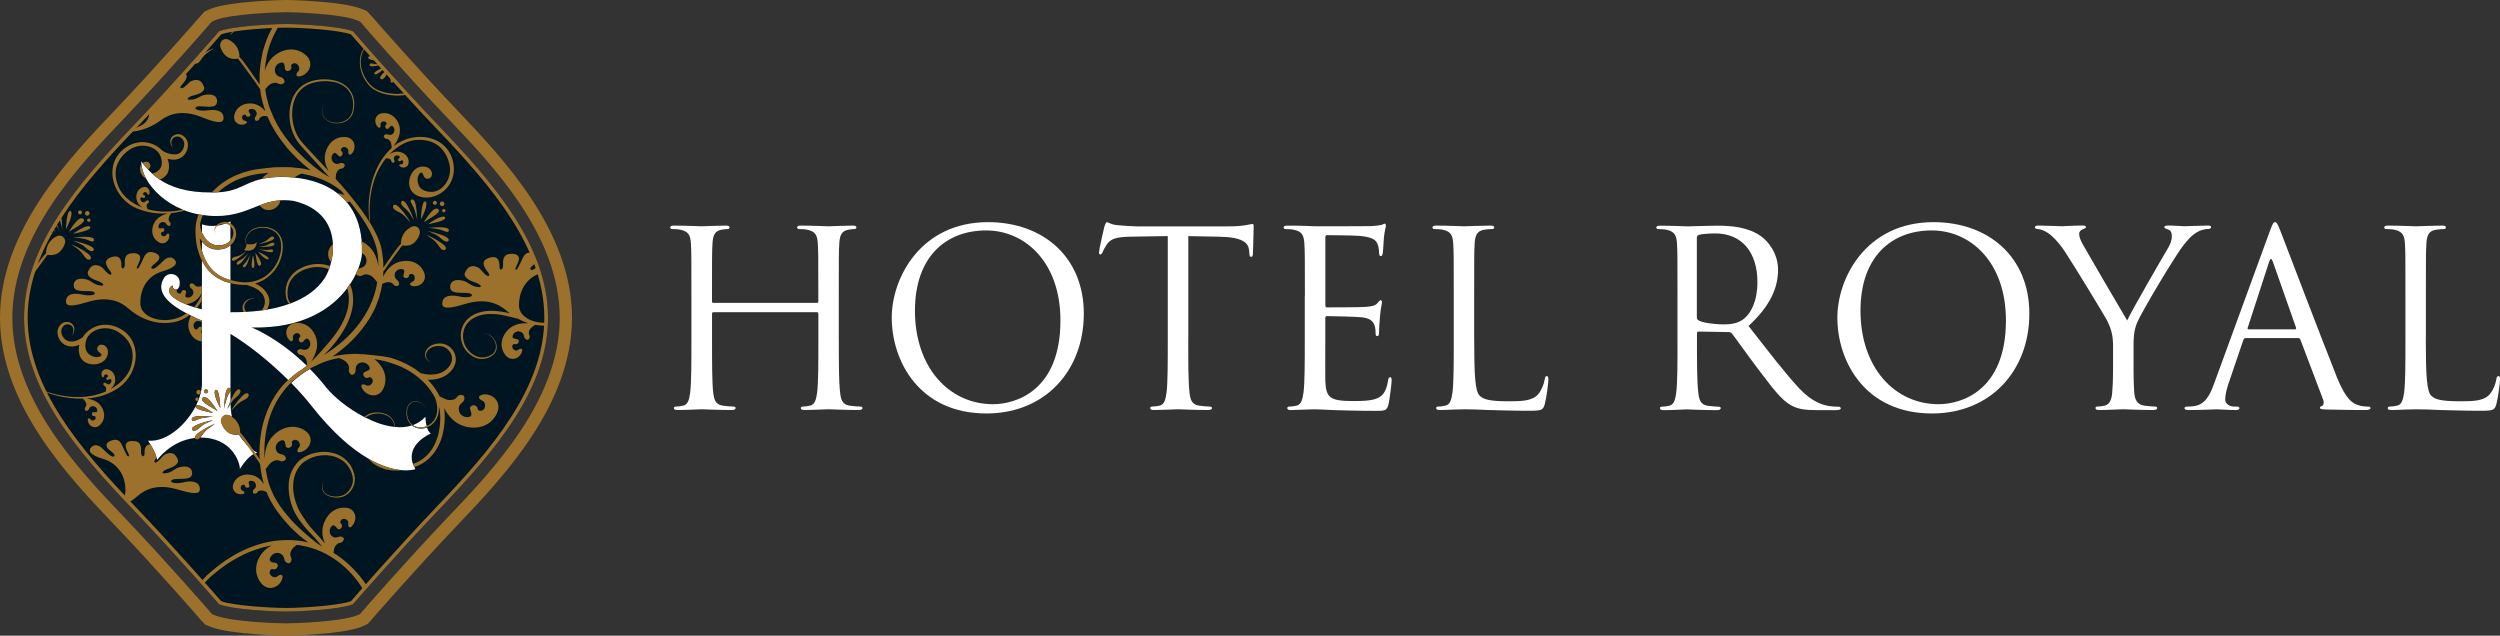<svg xmlns="http://www.w3.org/2000/svg" id="Layer_2" data-name="Layer 2" viewBox="0 0 609.84 155.06"><rect x="0" y="0" width="609.84" height="155.06" fill="#333333" stroke="none"/><g id="Layer_1-2" data-name="Layer 1"><g><g><path d="M204.62,82.78c0,5.7,0,10.4.31,12.91.16,1.72.53,3.02,2.31,3.26.84.13,2.14.23,2.68.23.35,0,.47.18.47.36,0,.29-.3.48-.94.48-3.27,0-7.02-.19-7.32-.19s-4.06.19-5.82.19c-.66,0-.97-.13-.97-.48,0-.18.13-.36.49-.36.52,0,1.25-.11,1.77-.23,1.2-.24,1.49-1.55,1.74-3.26.29-2.51.29-7.22.29-12.91v-6.26c0-.24-.17-.36-.35-.36h-25.24c-.18,0-.35.06-.35.36v6.26c0,5.7,0,10.4.28,12.91.2,1.72.53,3.02,2.33,3.26.82.13,2.14.23,2.69.23.34,0,.45.18.45.36,0,.29-.3.48-.93.48-3.3,0-7.03-.19-7.34-.19s-4.05.19-5.83.19c-.66,0-.95-.13-.95-.48,0-.18.12-.36.48-.36.52,0,1.25-.11,1.78-.23,1.18-.24,1.49-1.55,1.72-3.26.29-2.51.29-7.22.29-12.91v-10.5c0-9.27,0-10.94-.12-12.86-.11-2.01-.58-2.97-2.56-3.38-.47-.12-1.48-.17-2.01-.17-.24,0-.48-.14-.48-.37,0-.35.3-.47.95-.47,2.68,0,6.43.17,6.73.17s4.04-.17,5.84-.17c.65,0,.95.12.95.47,0,.23-.24.37-.48.37-.43,0-.77.06-1.5.17-1.6.3-2.07,1.31-2.18,3.38-.12,1.92-.12,3.59-.12,12.86v1.25c0,.3.17.35.35.35h25.24c.18,0,.35-.05.35-.35v-1.25c0-9.27,0-10.94-.13-12.86-.1-2.01-.57-2.97-2.56-3.38-.47-.12-1.47-.17-2.02-.17-.23,0-.46-.14-.46-.37,0-.35.29-.47.95-.47,2.66,0,6.42.17,6.72.17s4.06-.17,5.84-.17c.66,0,.95.12.95.47,0,.23-.26.37-.48.37-.42,0-.78.06-1.5.17-1.62.3-2.08,1.31-2.2,3.38-.12,1.92-.12,3.59-.12,12.86v10.5Z" style="fill: #fff; stroke-width: 0px;"></path><path d="M241,54.19c13.39,0,23.38,8.45,23.38,22.32s-9.4,24.35-23.75,24.35c-16.3,0-23.1-12.68-23.1-23.39,0-9.64,7.04-23.28,23.47-23.28M242.24,98.6c5.35,0,16.44-3.11,16.44-20.43,0-14.29-8.71-21.96-18.11-21.96-9.93,0-17.38,6.54-17.38,19.58,0,13.88,8.34,22.81,19.05,22.81" style="fill: #fff; stroke-width: 0px;"></path><path d="M289.86,82.78c0,5.7,0,10.4.3,12.91.18,1.72.53,3.02,2.32,3.26.84.13,2.14.23,2.68.23.37,0,.48.18.48.36,0,.29-.3.48-.96.48-3.26,0-7.02-.19-7.31-.19s-4.06.19-5.83.19c-.66,0-.96-.13-.96-.48,0-.18.12-.36.49-.36.51,0,1.24-.11,1.79-.23,1.18-.24,1.48-1.55,1.71-3.26.29-2.51.29-7.22.29-12.91v-25.19l-8.81.14c-3.67.05-5.11.48-6.06,1.9-.65,1.01-.84,1.42-1.01,1.85-.19.47-.37.59-.61.59-.17,0-.29-.18-.29-.53,0-.6,1.19-5.72,1.3-6.2.13-.35.35-1.13.61-1.13.42,0,.99.59,2.62.72,1.71.18,3.98.29,4.7.29h22.31c1.91,0,3.27-.11,4.24-.29.88-.13,1.43-.3,1.65-.3.3,0,.3.36.3.71,0,1.79-.18,5.9-.18,6.55,0,.53-.2.77-.41.77-.3,0-.43-.17-.48-1.01l-.05-.66c-.19-1.78-1.62-3.16-7.33-3.25l-7.49-.14v25.19Z" style="fill: #fff; stroke-width: 0px;"></path><path d="M318.31,72.28c0-9.27,0-10.94-.13-12.85-.1-2.01-.59-2.98-2.55-3.38-.48-.12-1.48-.17-2.03-.17-.26,0-.48-.14-.48-.37,0-.35.3-.47.97-.47,1.35,0,2.95,0,4.28.06l2.43.1c.43,0,12.27,0,13.63-.04,1.13-.06,2.08-.18,2.56-.3.29-.06.53-.3.83-.3.2,0,.24.24.24.54,0,.41-.3,1.12-.47,2.79-.06.58-.18,3.23-.29,3.93-.07.3-.18.66-.42.66-.35,0-.47-.3-.47-.77,0-.42-.07-1.43-.36-2.14-.4-.96-1.01-1.67-4.23-2.02-1-.12-7.49-.19-8.15-.19-.24,0-.37.19-.37.6v16.43c0,.41.07.59.37.59.77,0,8.09,0,9.45-.12,1.43-.12,2.26-.25,2.8-.83.42-.49.65-.79.89-.79.19,0,.3.13.3.48s-.3,1.38-.47,3.33c-.12,1.19-.24,3.39-.24,3.81,0,.47,0,1.13-.43,1.13-.29,0-.41-.24-.41-.54,0-.59,0-1.18-.23-1.96-.25-.83-.8-1.84-3.11-2.09-1.61-.17-7.5-.29-8.51-.29-.3,0-.42.18-.42.43v5.24c0,2.02-.05,8.91,0,10.17.19,4.1,1.09,4.88,6.9,4.88,1.55,0,4.17,0,5.71-.65,1.56-.66,2.27-1.85,2.68-4.29.13-.66.25-.88.54-.88.35,0,.35.47.35.88,0,.47-.47,4.53-.77,5.77-.41,1.56-.9,1.56-3.22,1.56-4.48,0-7.73-.13-10.06-.18-2.32-.12-3.76-.19-4.64-.19-.12,0-1.14,0-2.38.06-1.19,0-2.57.12-3.45.12-.65,0-.94-.12-.94-.48,0-.18.12-.36.46-.36.53,0,1.25-.11,1.78-.23,1.18-.25,1.48-1.55,1.73-3.27.3-2.51.3-7.21.3-12.91v-10.5Z" style="fill: #fff; stroke-width: 0px;"></path><path d="M359.61,82.88c0,8.75.24,12.57,1.32,13.63.95.95,2.48,1.38,7.14,1.38,3.16,0,5.77-.07,7.2-1.79.77-.95,1.38-2.45,1.55-3.58.05-.48.17-.78.52-.78.3,0,.36.25.36.9s-.41,4.22-.88,5.96c-.42,1.36-.61,1.6-3.75,1.6-4.28,0-7.39-.13-9.89-.18-2.5-.12-4.35-.18-6.08-.18-.24,0-1.24.06-2.43.06-1.2.06-2.51.12-3.4.12-.64,0-.94-.12-.94-.47,0-.19.11-.37.47-.37.54,0,1.26-.1,1.79-.23,1.18-.25,1.49-1.55,1.73-3.27.3-2.51.3-7.21.3-12.91v-10.5c0-9.27,0-10.94-.13-12.85-.12-2.01-.59-2.97-2.57-3.38-.46-.12-1.47-.17-2.01-.17-.25,0-.48-.14-.48-.37,0-.35.3-.47.94-.47,2.68,0,6.45.17,6.73.17.3,0,4.65-.17,6.44-.17.66,0,.95.12.95.47,0,.23-.24.37-.48.37-.42,0-1.25.05-1.97.17-1.72.3-2.2,1.3-2.32,3.38-.12,1.91-.12,3.59-.12,12.85v10.6Z" style="fill: #fff; stroke-width: 0px;"></path><path d="M409.2,72.28c0-9.27,0-10.94-.12-12.85-.11-2.01-.59-2.97-2.55-3.38-.47-.12-1.5-.17-2.03-.17-.23,0-.47-.14-.47-.36,0-.35.31-.47.95-.47,2.68,0,6.43.17,6.74.17.64,0,5.18-.17,7.03-.17,3.73,0,7.72.35,10.87,2.61,1.5,1.07,4.11,3.99,4.11,8.1,0,4.4-1.84,8.8-7.2,13.75,4.88,6.25,8.93,11.55,12.37,15.24,3.21,3.38,5.77,4.04,7.26,4.29,1.14.17,1.95.17,2.33.17.29,0,.54.18.54.36,0,.35-.38.48-1.43.48h-4.23c-3.33,0-4.83-.31-6.37-1.13-2.55-1.38-4.62-4.3-8.03-8.76-2.5-3.27-5.29-7.26-6.5-8.81-.21-.24-.41-.34-.76-.34l-7.32-.13c-.3,0-.44.18-.44.47v1.45c0,5.7,0,10.4.32,12.91.18,1.72.53,3.02,2.3,3.27.86.12,2.17.23,2.69.23.35,0,.49.18.49.36,0,.29-.32.48-.96.48-3.28,0-7.03-.19-7.33-.19-.05,0-3.8.19-5.59.19-.65,0-.95-.13-.95-.48,0-.18.12-.36.49-.36.51,0,1.23-.11,1.76-.23,1.21-.25,1.5-1.55,1.73-3.27.3-2.51.3-7.22.3-12.91v-10.5ZM413.93,77.47c0,.29.14.53.44.7.88.54,3.64.96,6.23.96,1.44,0,3.11-.18,4.49-1.13,2.06-1.43,3.61-4.64,3.61-9.16,0-7.44-3.91-11.9-10.3-11.9-1.77,0-3.37.17-3.97.35-.31.12-.51.35-.51.7v19.48Z" style="fill: #fff; stroke-width: 0px;"></path><path d="M471.64,54.19c13.39,0,23.39,8.45,23.39,22.32s-9.4,24.35-23.75,24.35c-16.32,0-23.08-12.68-23.08-23.39,0-9.64,7.01-23.28,23.45-23.28M472.88,98.6c5.36,0,16.44-3.11,16.44-20.43,0-14.29-8.69-21.96-18.1-21.96-9.94,0-17.38,6.54-17.38,19.58,0,13.88,8.34,22.81,19.05,22.81" style="fill: #fff; stroke-width: 0px;"></path><path d="M515.46,84.61c0-3.22-.6-4.52-1.38-6.25-.43-.96-8.41-14.04-10.48-17.14-1.48-2.21-2.97-3.69-4.06-4.41-.88-.6-2.02-.95-2.55-.95-.31,0-.59-.14-.59-.42,0-.25.25-.42.76-.42,1.14,0,5.61.17,5.91.17.43,0,2.67-.17,4.98-.17.67,0,.78.17.78.42,0,.24-.35.28-.89.53-.47.24-.76.6-.76,1.08,0,.71.29,1.41.76,2.32.95,1.74,9.9,17.08,10.95,18.8,1.15-2.49,8.7-15.53,9.87-17.49.79-1.26,1.03-2.26,1.03-3.04,0-.83-.24-1.48-.95-1.67-.53-.18-.89-.29-.89-.6,0-.23.35-.35.95-.35,1.54,0,3.45.17,3.91.17.37,0,4.64-.17,5.78-.17.42,0,.78.12.78.35,0,.31-.29.49-.78.49-.66,0-1.79.23-2.73.82-1.19.73-1.85,1.43-3.14,3.03-1.98,2.39-10.31,16.38-11.38,18.94-.89,2.14-.89,3.99-.89,5.95v5.12c0,.95,0,3.45.16,5.96.13,1.72.66,3.02,2.45,3.27.83.12,2.14.23,2.67.23.35,0,.48.18.48.36,0,.29-.3.48-.95.48-3.29,0-7.03-.19-7.33-.19s-4.03.19-5.82.19c-.66,0-.95-.13-.95-.48,0-.18.11-.36.47-.36.53,0,1.25-.11,1.78-.23,1.2-.25,1.73-1.55,1.84-3.27.2-2.51.2-5.01.2-5.96v-5.12Z" style="fill: #fff; stroke-width: 0px;"></path><path d="M553.65,56.51c.72-1.96.94-2.32,1.31-2.32s.59.31,1.32,2.15c.88,2.26,10.24,26.84,13.85,35.88,2.16,5.3,3.87,6.25,5.14,6.61.89.31,1.77.35,2.36.35.35,0,.62.06.62.37,0,.35-.55.47-1.21.47-.88,0-5.23,0-9.34-.12-1.14-.06-1.79-.06-1.79-.41,0-.24.18-.35.41-.41.37-.12.72-.65.37-1.61l-5.55-14.64c-.11-.23-.24-.36-.52-.36h-12.81c-.29,0-.48.19-.58.48l-3.58,10.52c-.52,1.49-.84,2.94-.84,4,0,1.18,1.27,1.72,2.26,1.72h.6c.41,0,.61.13.61.37,0,.35-.39.47-.91.47-1.43,0-4-.18-4.65-.18s-3.92.18-6.73.18c-.76,0-1.11-.12-1.11-.47,0-.24.23-.37.54-.37.41,0,1.25-.04,1.73-.11,2.73-.36,3.93-2.63,4.99-5.61l13.51-36.96ZM559.83,80.34c.3,0,.3-.19.25-.43l-5.65-16.07c-.31-.89-.6-.89-.9,0l-5.22,16.07c-.13.3,0,.43.18.43h11.35Z" style="fill: #fff; stroke-width: 0px;"></path><path d="M591.74,82.88c0,8.75.25,12.57,1.31,13.63.95.95,2.51,1.38,7.15,1.38,3.16,0,5.78-.07,7.2-1.79.78-.95,1.37-2.45,1.55-3.58.05-.48.18-.78.54-.78.29,0,.35.25.35.9s-.43,4.22-.89,5.96c-.42,1.36-.61,1.6-3.75,1.6-4.28,0-7.38-.13-9.87-.18-2.52-.12-4.35-.18-6.06-.18-.27,0-1.27.06-2.44.06-1.21.06-2.5.12-3.4.12-.67,0-.98-.12-.98-.47,0-.19.14-.37.49-.37.55,0,1.26-.1,1.79-.23,1.19-.25,1.48-1.55,1.73-3.27.31-2.51.31-7.21.31-12.91v-10.5c0-9.27,0-10.94-.12-12.85-.12-2.01-.61-2.97-2.56-3.38-.49-.12-1.49-.17-2.02-.17-.24,0-.47-.14-.47-.37,0-.35.29-.47.94-.47,2.68,0,6.44.17,6.74.17s4.63-.17,6.42-.17c.65,0,.94.12.94.47,0,.23-.24.37-.46.37-.43,0-1.26.05-1.96.17-1.74.3-2.21,1.3-2.34,3.38-.12,1.91-.12,3.59-.12,12.85v10.6Z" style="fill: #fff; stroke-width: 0px;"></path></g><g><path d="M107.31,30.99c-10.5-11.03-21.02-23.12-21.13-23.25l-.05-.08-.1-.05c-3.08-1.24-12.89-1.74-16.24-1.74s-13.19.51-16.26,1.74l-.09.05-.08.08c-.08.13-10.61,12.22-21.13,23.25-13.33,13.99-26.34,29.09-26.34,46.54s13.02,32.57,26.34,46.55c10.52,11.01,21.05,23.12,21.13,23.24l.08.08.09.04c3.07,1.24,12.87,1.76,16.26,1.76s13.16-.52,16.24-1.76l.1-.04.05-.08c.11-.12,10.63-12.24,21.13-23.24,13.34-13.98,26.37-29.09,26.37-46.55s-13.03-32.55-26.37-46.54" style="fill: #001522; stroke-width: 0px;"></path><path d="M104.08,104.01c-.3-1.14-.3-2.35-.3-2.35-.89.97-1.94,1.64-3.07,2.04.54.4,1.24.6,1.96.58.47,0,.94-.11,1.41-.28" style="fill: #fff; stroke-width: 0px;"></path><path d="M52.6,59.79c.53.09,1.15.07,1.7-.03.54-.12,1.05-.35,1.46-.67.19-.14.32-.3.45-.47v-4.61s-.21.11-.6.29c-.2.1-.46.2-.78.3-.46.17-1.03.3-1.65.42-.16.02-.3.03-.44.04-1.05.11-2.25.09-3.46-.33v2.02c.2.42.43.78.63,1.13.62.98,1.6,1.73,2.7,1.92" style="fill: #fff; stroke-width: 0px;"></path><path d="M49.27,61.22c.6,2.08,1.68,4.01,3.3,5.33,1.09.86,2.35,1.42,3.64,1.79v-8.51c-.49.42-1.06.71-1.66.87-.62.15-1.23.23-1.88.17-1.25-.08-2.36-.76-3.08-1.52-.13-.14-.24-.29-.33-.42" style="fill: #fff; stroke-width: 0px;"></path><path d="M105.11,105.75c-.46-.27-.74-.84-.95-1.46-1.29.49-2.74.27-3.7-.51-1.3.43-2.7.53-4.2.35h-.1c-2.3-.25-4.71-1.09-7.01-2.26-.13-.06-.23-.12-.32-.16-3.87-2-7.33-4.84-9.19-7.11-1.33-1.71-2.69-3.21-4.03-4.59-1.7.95-3.22,2.1-4.56,3.42,1.82,1.86,3.52,3.76,4.92,5.56,5.25,6.65,9.92,10.57,13.75,12.8,3.42,2,6.18,2.71,8.16,2.89,2.23.22,3.44-.24,3.44-.24-.08-.16-.16-.3-.22-.45-.13-.25-.25-.51-.35-.76-1.79-4.94,4.35-7.49,4.35-7.49" style="fill: #fff; stroke-width: 0px;"></path><path d="M55.95,94.6c.14.04.22.08.27.18v-13.33c4.35,2.6,9.65,6.84,14.15,11.31,1.06-1.02,2.21-1.92,3.43-2.69.07-.04.11-.08.17-.12.3-.23.61-.46.9-.7-7.04-6.9-13.49-9.37-13.49-9.37,12.46.3,19.6-4.59,23.36-9.64.26-.32.45-.61.66-.93.59-.89,1.09-1.78,1.49-2.64.15-.3.27-.6.41-.87.62-1.59.95-3,1.01-4.06.02-.13.02-.24.02-.38.02-.87-.02-1.7-.1-2.51-.33-4-1.64-7.08-3.54-9.41-.7-.86-1.51-1.62-2.36-2.28-2.95-2.3-6.67-3.43-10.45-3.83-.98-.1-1.97-.16-2.97-.16-2.12,0-3.72.19-5.04.49-4.28.93-5.47,2.96-10.55,3.25-.32.01-.64.04-1,.04-.17.02-.36,0-.56,0-6.21.08-10.16-1.35-12.83-3.16-.68-.47-1.29-.97-1.83-1.47-.35-.31-.67-.62-.96-.94-.52-.54-.95-1.09-1.38-1.6-.11-.12-.22-.26-.32-.4,0,.22.03.46.06.72.1,1.08.49,2.27,1.14,3.48,1.59,2.89,4.68,5.8,8.91,7.55.19.08.37.14.56.23,1.07.4,2.18.72,3.38.94.32.07.68.11,1.02.15.98.14,1.99.25,3.08.25,4.83.03,7.74-1.49,10.75-2.62,1.52-.61,3.09-1.08,4.94-1.21.98-.06,2.03-.04,3.19.11,7.11,1.6,9.52,6.14,9.75,10.56.1,1.54-.09,3.04-.45,4.42-.08.33-.15.62-.25.93-.08.27-.16.53-.26.78-.29.76-.6,1.44-.95,2.03-1.94,3.06-5.01,5.03-8.4,6.31-.13.05-.25.1-.38.13-1.75.64-3.6,1.09-5.43,1.4-.44.07-.84.13-1.27.2-1.31.17-2.57.27-3.77.35-.22,0-.42.02-.63.02-1.12.06-2.22.07-3.22.06v-7.09c-.07-.02-.16-.02-.25-.06-.65-.2-1.32-.35-1.92-.7-.28-.16-.61-.28-.91-.46l-.84-.57c-1.33-.97-2.31-2.27-3.03-3.72v6.19c0,.57,0,1.15-.03,1.74v3.94c-.43-.08-.83-.19-1.21-.31-.24-.06-.49-.14-.71-.2-.72-.22-1.39-.46-2.01-.72-2.44-1-4.05-2.22-4.03-3.24.04-1.35.95-1.28.95-1.28-.32.43.32,1.09.89.92.22-.06.42-.27.58-.66.03-.11.08-.2.11-.35.03-.11.03-.22.03-.33.25-2.53-2.74-3.11-3.76-1.55-2.3,3.52,1.1,6.43,5.46,8.73.25.13.5.26.75.38.1.05.23.11.32.16.87.43,1.76.85,2.64,1.22v5.08c0,4.85.03,8.69.03,9.89.02.78-.06,1.61-.25,2.43,0,.03.02.05.02.07,0,.14-.05.25-.13.35-.11.46-.24.9-.41,1.36,0,.08-.05.16-.09.21-2.1,5.35-7.52,10.37-12.31,9.9,0,0,.27.35.6.92.51.82,1.21,2.08,1.51,3.25.05.2.09.35.12.53,0,0,3.35-4.7,9.22-5.36-.03-.18.03-.38.19-.61.65-.81,2.88-2.08,4.68-2.86-1.2,1.01-2.02,1.12-3.3,3.05-.08.14-.16.24-.25.33.35,0,.74,0,1.15.03,7.35.62,8.67,7.06,8.47,7.68,0,0,1.6-2.76,3.34-3.68.17-.1.36-.19.55-.23.12-.04.27-.06.39-.08,0,0-.32-.17-.81-.5-.49-.36-1.16-.86-1.85-1.58-.59-.64-1.27-1.43-1.85-2.4-2.93.51-4-2.03-4.27-2.97-.25-.94.74-2.49,2.41-1.45.07.05.11.09.18.13-.1-.46-.18-.92-.23-1.43-.03.03-.04.04-.05.06,0-.02.02-.06.04-.08-.06-.55-.09-1.11-.1-1.71-.29.46-.57.93-.82,1.26.25-.63.54-1.3.8-1.95v-2.58c-.16.49-.62,1.11-.8,1.62-.16.47-.69,2.08-.79,2.87.16-1.81.24-5.34,1.32-5.14M50.26,94.96c.27,0,.49.23.49.49,0,.28-.22.5-.49.5s-.49-.22-.49-.5c0-.26.22-.49.49-.49M51.98,100.75c-.5-.12-4.34-.78-4.28-1.57.05-.81,2.08-.09,4.28,1.57M49.55,103.61c-.47.31-1.99,2.12-2.68,1.23-.41-.96,2.6-1.78,5.14-2.41-.68.36-1.81.8-2.45,1.18M49.1,102.03c-.89.17-2.27,1.18-2.31.23-.07-1.1,3.46-.71,5.27-.61-.81-.01-2.47.28-2.96.38M49.38,97.07c1.05-1.08,3.13,2.37,3.69,3.25-.6-.58-4.56-2.35-3.69-3.25M52.75,95.1c.8.05.95,3.94,1,4.46-1.34-2.41-1.79-4.51-1-4.46" style="fill: #fff; stroke-width: 0px;"></path><path d="M69.76,149.19c-3.38,0-13.16-.52-16.24-1.76l-.1-.03-.06-.09c-.11-.12-10.61-12.24-21.13-23.25-13.35-13.97-26.36-29.09-26.36-46.54s13.01-32.55,26.36-46.54c10.52-11.01,21.02-23.12,21.13-23.25l.06-.08.1-.05c3.08-1.22,12.86-1.74,16.24-1.74s13.17.52,16.27,1.74l.1.05.05.08c.11.13,10.61,12.24,21.13,23.25,13.34,13.99,26.37,29.09,26.37,46.54s-13.03,32.57-26.37,46.54c-10.52,11.01-21.02,23.13-21.13,23.25l-.05.09-.1.03c-3.1,1.24-12.89,1.76-16.27,1.76M53.95,146.65c2.84,1.07,11.9,1.65,15.82,1.65s12.98-.58,15.85-1.65c.93-1.09,10.98-12.64,21.06-23.2,13.23-13.85,26.1-28.81,26.1-45.93s-12.87-32.08-26.1-45.94c-10.07-10.55-20.13-22.09-21.06-23.19-2.87-1.07-11.92-1.65-15.85-1.65s-12.98.58-15.82,1.65c-.95,1.09-11,12.64-21.07,23.19-13.22,13.86-26.13,28.83-26.13,45.94s12.91,32.08,26.13,45.93c10.07,10.55,20.12,22.11,21.07,23.2" style="fill: #9c712b; stroke-width: 0px;"></path><path d="M111.58,26.93c-9.23-9.65-18.3-19.98-20.85-22.91l-1.27-1.35-1.27-.51c-4.94-1.96-18.28-2.17-18.42-2.17-.12,0-13.47.21-18.41,2.17l-1.53.7-.92,1.05c-1.11,1.27-11.1,12.72-20.92,23.01C16.85,38.62,0,56.27,0,77.53s16.85,38.92,27.99,50.59c10.4,10.87,20.85,22.93,20.94,23.04l1.14,1.22,1.28.51c4.94,1.97,18.29,2.17,18.41,2.17.15,0,13.49-.2,18.42-2.17l1.54-.69.92-1.05c.08-.11,10.62-12.22,20.93-23.03,11.12-11.68,27.96-29.33,27.96-50.59s-16.84-38.92-27.96-50.59M87.08,150.11c-4,1.59-15.37,1.95-17.31,1.95s-13.31-.35-17.31-1.95l-.74-.31-.53-.61c-.08-.11-10.6-12.21-21.01-23.14-10.83-11.34-27.17-28.47-27.17-48.53S19.33,40.34,30.16,28.99c10.42-10.93,20.93-23.02,21.01-23.15l.53-.58.74-.32c4-1.6,15.4-1.96,17.31-1.96s13.31.36,17.31,1.96l.76.32.52.58c.08.13,10.58,12.22,21.02,23.15,10.82,11.34,27.18,28.47,27.18,48.53s-16.36,37.19-27.18,48.53c-10.44,10.95-20.94,23.03-21.02,23.14l-.52.61-.76.31Z" style="fill: #9c712b; stroke-width: 0px;"></path><path d="M56.21,94.78c-.05-.1-.13-.14-.27-.18-1.08-.19-1.16,3.34-1.32,5.15.1-.79.63-2.41.79-2.87.18-.51.64-1.13.8-1.61.09-.19.09-.37,0-.49" style="fill: #9c712b; stroke-width: 0px;"></path><path d="M91.33,113.24c.78.57,1.72.92,2.64,1.22.99.23,2,.37,3.02.31.28-.01.59-.05.89-.08-1.97-.17-4.73-.88-8.15-2.89.48.53,1,1.03,1.6,1.44" style="fill: #9c712b; stroke-width: 0px;"></path><path d="M62.1,72.78s-.19,0-.49,0c-.34.03-.81.1-1.35.39-.51.3-1.06.95-1.09,1.82-.02.38.09.78.27,1.13.21,0,.41-.02.62-.02-.42-.5-.61-1.21-.36-1.84.17-.47.52-.83.95-1.08.45-.25.95-.35,1.45-.4" style="fill: #9c712b; stroke-width: 0px;"></path><path d="M15.87,59.24c.24-.94-.75-2.45-2.38-1.42-2.51,1.52-2.22,3.94-2.22,3.94-.56.46-1.81,2.19-2.89,3.78-.19.6-.41,1.19-.58,1.8,1.57-2.2,3.77-5.2,3.77-5.2,2.95.59,4.05-1.96,4.3-2.9" style="fill: #9c712b; stroke-width: 0px;"></path><path d="M13.57,56.6c-.17-.33-.41-.66-.63-1.01-.04.08-.1.15-.13.21.22.25.45.53.76.8" style="fill: #9c712b; stroke-width: 0px;"></path><path d="M13.71,54.32c-.05.1-.14.21-.21.33.33.5.65,1.05.94,1.45-.22-.58-.48-1.19-.73-1.78" style="fill: #9c712b; stroke-width: 0px;"></path><path d="M15.21,56.03c-.08-.97-.13-2.45-.34-3.56-.15.23-.29.46-.43.7,0,.02,0,.03,0,.04.14.47.67,2.06.76,2.82" style="fill: #9c712b; stroke-width: 0px;"></path><path d="M17.06,51.49c-.8.05-.93,3.84-.99,4.37,1.34-2.35,1.78-4.44.99-4.37" style="fill: #9c712b; stroke-width: 0px;"></path><path d="M20.63,62.59c.92,1.39,2.03.62,1.36-.18-.64-.81-2.82-2.06-4.59-2.82,1.17,1,2,1.1,3.22,3" style="fill: #9c712b; stroke-width: 0px;"></path><path d="M22.85,61.05c.42-.95-2.58-1.75-5.06-2.38.66.36,1.78.78,2.41,1.16.47.28,1.95,2.08,2.64,1.22" style="fill: #9c712b; stroke-width: 0px;"></path><path d="M17.76,57.9c.76,0,2.43.29,2.87.38.89.19,2.24,1.16,2.3.24.05-1.09-3.4-.7-5.17-.62" style="fill: #9c712b; stroke-width: 0px;"></path><path d="M22.03,55.49c-.06-.8-2.04-.07-4.21,1.54.51-.12,4.27-.76,4.21-1.54" style="fill: #9c712b; stroke-width: 0px;"></path><path d="M20.38,53.43c-1.05-1.07-3.07,2.31-3.61,3.17.58-.57,4.47-2.3,3.61-3.17" style="fill: #9c712b; stroke-width: 0px;"></path><path d="M21.3,52.61c.31,0,.56-.25.56-.57s-.25-.56-.56-.56-.57.24-.57.56.25.57.57.57" style="fill: #9c712b; stroke-width: 0px;"></path><path d="M21.26,53.73c0,.22.19.4.41.4s.42-.17.42-.4c0-.24-.19-.43-.42-.43s-.41.18-.41.43" style="fill: #9c712b; stroke-width: 0px;"></path><path d="M19.52,52.31c.26,0,.47-.23.47-.5,0-.25-.21-.47-.47-.47s-.49.22-.49.47c0,.27.22.5.49.5" style="fill: #9c712b; stroke-width: 0px;"></path><path d="M22.19,102.38c-.38-.46-.81-.46-.77.13.1,1.37,1.57,2.3,2.84,1.27,1.48-1.25,1.41-3.15.49-4.56-.9-1.45-2.49-1.82-3.57-2.01,2.6-.19,5.33-.95,7.82-2.65,5.16-3.77,5.79-11.63.03-14.53-3.75-1.87-7.29-.27-8.9,2.29-.3.19-.68.45-1.19.66-.73.33-2.1.6-3.05-.19-.45-.4-.84-.99-.94-1.68-.1-.67.19-1.37.76-1.78.55-.39,1.44-.27,1.89.29.48.59.35,1.48,0,2.14,0,0,.1-.12.22-.31.1-.23.29-.57.32-1.04.04-.46-.14-1.12-.72-1.52-.53-.42-1.46-.53-2.21-.05-.7.45-1.23,1.36-1.19,2.33.05.96.49,1.89,1.28,2.57.75.68,1.95.92,2.89.72.41-.08.8-.2,1.15-.36-.18.91-.17,1.87.17,2.79,1.19,3.06,6.77,2.51,6.83-.97,0-2.04-2.4-2.43-2.62-.95-.11.58.29.76.88,1.28.6.51-.47.96-1.26.85-.43-.07-3.07-.49-2.41-3.76.53-2.71,4.45-4.31,7.62-2.52,3.14,1.8,4.65,4.79,3.34,8.81-.66,1.93-2.37,3.91-4.96,5.32.53-.47,1.07-1.13,1.16-2.03.13-1.22-.43-2.49-1.79-2.83-1.15-.29-1.82.81-1.46,1.72.18.41.45.29.54-.13.08-.43.86-.48.95-.02.09.46-.29.17-.38.6-.05.22.12.58.46.38.35-.18.58-.32.7,0,.21.44-.04.97-.49,1.08-.55.16-.68-.32-1.03-.34-.36,0-.45.2-.33.5.12.31.47.15.62.78.07.3-.04.62-.09.85-3.71,1.61-8.84,2.03-14.99-.16,0-.02-.03-.02-.06-.02.03.06.06.11.1.16,1.27.59,5.06,1.87,9.39,1.74.16.21.64.64.79,1.17.18.84-.34.87-.34,1.32.04.46.29.64.72.42.43-.24.28-.89,1.07-1.04.62-.12,1.23.37,1.25,1.03.03.45-.35.45-.87.41-.51-.02-.51.53-.35.74.36.47.67-.08.82.53.17.63-.81,1.03-1.16.57" style="fill: #9c712b; stroke-width: 0px;"></path><path d="M126.59,74.56c-.02-3,1.25-6.37,4.95-7.83-.15-.54-.32-1.09-.5-1.63-.58.48-1.13.85-1.45.72-.66-.3.24-.97,1.06-1.62.04-.03.04-.04.04-.04-.32-.84-.62-1.66-1-2.48-1.84-.38-2.16,1.37-2.78,2.56-.68,1.28-.74,1.67-1.12,1.51-.35-.16.5-1.17.78-2.35.23-1.19-.91-1.5-1.59-1.5-1.1.06-2.43-.02-2.27,2.88.04,1.14-.92,1.34-.87.27.02-1.07-.16-2.84-2.39-2.2-2.24.68-1.63,2.09-.31,3.71.59.94-.18.88-.68.47-.99-.85-1.19-1.57-2.2-1.94-1.97-.67-2.43.77-2.83,1.38-.36.6.12,1.63,2.11,2.29,1.97.65,2.11,1.34,1.28,1.29-2.1-.14-2.38-1.29-4.12-1.63-2.77-.54-3.1,1.19-2.8,2.07.46,1.53,4.16.56,5.01,1.22.86.66-.95,1.07-2.92.6-1.99-.44-4.13-.26-4.11,1.79,0,1.53,2.52.97,5.56.05,4.87-1.45,7.98-.26,10.22,1.72.23.19.44.37.7.57-.78-.2-1.61-.37-2.52-.49-1.65-.2-3.57-.24-5.48.46-.93.35-1.87.92-2.58,1.72-.72.81-1.19,1.88-1.35,2.98-.12,1.1.06,2.26.54,3.29.51,1.03,1.29,1.88,2.26,2.49.97.59,2.2.87,3.28.56.3-.06.55-.17.81-.27.25-.13.51-.25.73-.41.46-.33.84-.8,1.02-1.34.29-1.1-.1-2.24-.8-3.04-.33-.39-.77-.72-1.24-.86-.51-.19-1.03-.11-1.46.14,0,.02.31-.23.95-.21.61.04,1.5.55,2.06,1.57.26.51.44,1.13.38,1.79-.05.68-.45,1.34-1.11,1.75-.67.39-1.46.68-2.3.64-.84-.02-1.68-.36-2.42-.91-.72-.57-1.35-1.3-1.75-2.2-.39-.87-.51-1.9-.39-2.88.16-.99.58-1.95,1.3-2.68.72-.75,1.65-1.24,2.65-1.57,2.04-.6,4.29-.43,6.37.05,1.01.24,2.03.46,3.04.74.77.42,1.58.78,2.5,1.08-1.46-.04-3.37.11-4.86,1.54-1.61,1.58-2.32,4.05-.77,6.16,1.31,1.77,3.57,1,4.12-.76.26-.78-.31-.92-.95-.42-.59.5-1.78-.34-1.35-1.12.41-.76.62.08,1.24-.43.32-.24.49-.97-.19-1.07-.73-.13-1.21-.26-1.04-.84.26-.86,1.19-1.3,1.99-.95,1.01.45.6,1.27,1.09,1.69.52.44.87.27,1.06-.31.18-.6-.52-.78,0-1.86.32-.61,1.03-.98,1.35-1.23.83.13,1.69.24,2.6.19.02-.23.05-.46.05-.71-3.55.15-6.54-1.6-6.6-4.18" style="fill: #9c712b; stroke-width: 0px;"></path><path d="M49.13,28.56c2.88,1.13,5.27,1.87,5.39.4.17-1.97-1.88-2.34-3.83-2.05-1.94.28-3.67-.25-2.8-.82.89-.57,4.38.66,4.95-.78.34-.84.16-2.52-2.54-2.22-1.71.18-2.09,1.28-4.08,1.24-.82-.02-.64-.66,1.33-1.14,1.96-.49,2.49-1.41,2.2-2.03-.32-.62-.67-2.06-2.61-1.55-1.01.25-1.23.95-2.27,1.68-.52.36-1.26.36-.62-.49,1.15-1.2,1.79-2.3.84-3.1-2.58,2.88-5.55,6.12-8.65,9.45,0,.25,0,.49-.05.74-.16,1.77-1.76,3-3.87,3.42-.26.28-.55.57-.8.84,3.13-.17,5.75-1.51,7.41-2.75,2.32-1.73,5.45-2.64,10-.86" style="fill: #9c712b; stroke-width: 0px;"></path><path d="M81.21,59.55c-1.53,1.36-1.44,3.19-.45,4.41.35-1.38.54-2.88.45-4.41" style="fill: #9c712b; stroke-width: 0px;"></path><path d="M68.17,49.63c.16-.34.2-.6.1-.76-1.85.13-3.41.6-4.94,1.21,1.29,1.85,3.86,1.38,4.84-.45" style="fill: #9c712b; stroke-width: 0px;"></path><path d="M36.66,40.2c-.27-.88-1.24-.95-1.89-.42.43.51.85,1.05,1.38,1.6.39-.42.68-.69.51-1.18" style="fill: #9c712b; stroke-width: 0px;"></path><path d="M34.18,41.5c.14.99.71,1.67,1.46,2.08-.65-1.21-1.04-2.4-1.14-3.48-.27.33-.42.8-.32,1.4" style="fill: #9c712b; stroke-width: 0px;"></path><path d="M32.65,50.49c2.76,1.37,5.61,1.71,8.27,1.56-1.07.33-2.67.91-3.39,2.51-.71,1.51-.53,3.44,1.12,4.49,1.36.87,2.73-.27,2.64-1.63-.04-.62-.47-.57-.79-.05-.29.52-1.3.24-1.22-.39.06-.65.44-.13.73-.65.16-.23.1-.77-.42-.68-.5.11-.9.16-.92-.29-.05-.67.49-1.23,1.1-1.2.81.04.76.71,1.22.89.49.16.68-.06.63-.51-.02-.45-.56-.4-.47-1.3.05-.52.47-1,.62-1.25,1.18-.12,2.3-.34,3.34-.61-.19-.09-.37-.16-.56-.23-3.25.7-6.16.57-8.56-.13-.09-.21-.24-.51-.22-.82.07-.66.43-.54.54-.87.07-.33-.05-.5-.41-.45-.36.05-.4.55-1,.47-.44-.07-.75-.54-.65-1,.1-.33.37-.23.73-.08.34.13.46-.27.38-.45-.12-.42-.49-.08-.46-.56.06-.47.82-.52.96-.12.16.41.47.51.58.08.24-.96-.58-1.97-1.68-1.52-1.33.51-1.7,1.86-1.42,3.06.23.89.86,1.47,1.43,1.87-2.76-1.06-4.77-2.81-5.66-4.65-1.87-3.83-.75-7.01,2.16-9.24,2.93-2.22,7.04-1.14,7.94,1.51,1.09,3.17-1.49,3.93-1.91,4.05-.04.03-.14.04-.21.04.55.51,1.15,1,1.83,1.48,1.04-.37,1.92-1.11,2.19-2.22.23-.99.11-1.96-.24-2.88.03.02.05.04.05.04.54.13,1.17.24,1.92.16.74-.09,1.61-.48,2.16-1.19.57-.69.9-1.62.83-2.59-.06-.97-.73-1.95-1.7-2.3-.97-.35-2.12.14-2.48,1.03-.17.45-.15.93,0,1.31.13.4.42.73.66,1,0,0-.08-.11-.21-.31-.1-.21-.28-.54-.32-.98-.03-.43.13-.97.58-1.29.44-.36,1.14-.43,1.68-.1.55.33.91.96.91,1.67s-.33,1.44-.84,1.95c-1,1.04-3.41.39-4.52-.38h0c-2.01-2.1-5.59-3.02-8.92-.76-5.37,3.68-3.68,11.44,1.97,14.53" style="fill: #9c712b; stroke-width: 0px;"></path><path d="M21.49,66.2c-.34.6.1,1.58,2.02,2.21,1.91.65,2.06,1.31,1.23,1.26-2.01-.14-2.29-1.26-3.96-1.58-2.68-.51-2.99,1.15-2.73,1.99.46,1.49,4.05.56,4.87,1.18.84.65-.92,1.04-2.87.6-1.91-.45-3.96-.27-3.96,1.73,0,1.49,2.43.94,5.4.05,4.69-1.42,7.73-.25,9.89,1.66,2.17,1.92,6.14,4.22,11.13,3.28,1.22-.23,2.53-.81,3.76-1.75-.25-.12-.5-.25-.76-.38-.68.46-1.47.87-2.38,1.19-4.38,1.35-8.87-.51-8.9-3.62-.05-3.1,1.31-6.61,5.49-7.86,3.2-.95,3.73-2,2.76-2.94-.81-.78-1.79-.3-2.34.13-.54.45-2.37,2.51-3.02,2.2-.62-.29.22-.93,1.04-1.57,1.03-.83,1.06-1.84-.59-2.37-2.13-.67-2.41,1.19-3.05,2.41-.64,1.23-.73,1.6-1.08,1.46-.36-.13.48-1.13.74-2.27.24-1.15-.89-1.46-1.53-1.46-1.08.07-2.37,0-2.21,2.8.04,1.09-.89,1.28-.83.27.04-1.05-.16-2.76-2.33-2.12-2.14.64-1.57,2-.29,3.57.54.92-.18.85-.65.45-.97-.81-1.16-1.53-2.14-1.87-1.88-.65-2.36.74-2.71,1.33" style="fill: #9c712b; stroke-width: 0px;"></path><path d="M48.02,75.13c.44-.54.86-1.17,1.21-1.86v-1.5c-.43,1.11-1.05,2.17-1.92,3.16.22.07.47.15.71.2" style="fill: #9c712b; stroke-width: 0px;"></path><path d="M46.07,80.34c.39,1.5,1.52,2.81,3.16,2.94v-2s-.07-.07-.13-.12c-.25-.4-.03-.42.13-.62v-.6c-.15-.23-.47-.41-.74-.08-.35.43-.65.72-.96.37-.48-.5-.42-1.32.13-1.73.67-.51,1.09.08,1.57-.08v-.21c-.88-.37-1.77-.79-2.64-1.22-.49.92-.85,2.07-.53,3.35" style="fill: #9c712b; stroke-width: 0px;"></path><path d="M41.26,70.97c-.01,1.01,1.59,2.24,4.03,3.24.36-.03.72-.08,1.06-.2,1.43-.45,2.3-1.5,2.88-2.5.02-.59.02-1.18.02-1.74-.26.1-.53.16-.8.16-1.05-.04-.92-.65-1.43-.76-.56-.12-.84.11-.73.68.12.57.94.6.87,1.56-.05.76-.81,1.32-1.58,1.15-.51-.11-.41-.54-.19-1.13.19-.6-.44-.75-.78-.62-.65.27-.07.8-.84.8-.54,0-.76-.54-.68-.99-.56.18-1.2-.49-.89-.92,0,0-.91-.07-.95,1.28" style="fill: #9c712b; stroke-width: 0px;"></path><path d="M43.81,69.26c0,.11,0,.21-.03.33-.03.15-.07.24-.11.35.37-.23.44-.53.14-.68" style="fill: #9c712b; stroke-width: 0px;"></path><path d="M44.8,117.67c-1.92.45-3.7.05-2.85-.58.83-.64,4.4.29,4.83-1.19.3-.85-.04-2.52-2.7-2-1.68.32-1.97,1.46-3.96,1.58-.84.04-.69-.61,1.22-1.26,1.92-.64,2.36-1.62,2.01-2.22-.34-.58-.8-1.97-2.71-1.32-.98.33-1.15,1.05-2.13,1.87-.48.4-1.22.46-.66-.46.13-.13.24-.29.35-.45-.3-1.16-1-2.42-1.52-3.25-1.33.02-1.46,1.35-1.42,2.23.06,1.04-.89.84-.84-.26.15-2.82-1.14-2.73-2.22-2.79-.63,0-1.76.3-1.52,1.44.24,1.17,1.1,2.14.75,2.28-.38.15-.46-.23-1.09-1.45-.63-1.23-.92-3.09-3.06-2.41-1.65.52-1.62,1.54-.57,2.36.8.62,1.65,1.27,1.01,1.57-.65.29-2.49-1.77-3.01-2.2-.56-.45-1.56-.91-2.35-.16-.99.96-.46,1.97,2.77,2.94,4.14,1.24,5.53,4.76,5.48,7.87-.02.54-.15,1.03-.39,1.48.41.44.81.87,1.23,1.28.79-.48,1.46-.99,2.01-1.49,2.17-1.91,5.2-3.07,9.88-1.67,2.97.89,5.42,1.43,5.42-.05,0-1.97-2.07-2.15-3.98-1.72" style="fill: #9c712b; stroke-width: 0px;"></path><path d="M96.17,104.14h.1c.06-.32.02-.66-.1-1.03-.3-.86-1.05-1.7-2.14-2.13-1.07-.41-2.43-.54-3.76-.1-.51.18-.99.46-1.43.83.1.05.19.11.32.16.08-.07.18-.16.3-.22,1.67-1.08,4.06-1.06,5.62.16.65.55,1.19,1.44,1.09,2.32" style="fill: #9c712b; stroke-width: 0px;"></path><path d="M59.75,97.45c1.52-.73.91-1.95,0-1.39-.89.54-2.43,2.51-3.42,4.18v.02c1.11-1.03,1.38-1.82,3.42-2.81" style="fill: #9c712b; stroke-width: 0px;"></path><path d="M56.92,97.54c.35-.45,2.36-1.71,1.55-2.52-.64-.39-1.49,1.06-2.26,2.82-.27.65-.55,1.32-.8,1.96.25-.33.54-.81.82-1.27.24-.37.46-.73.68-.99" style="fill: #9c712b; stroke-width: 0px;"></path><path d="M52.75,95.1c-.78-.05-.34,2.05,1,4.46-.05-.52-.21-4.41-1-4.46" style="fill: #9c712b; stroke-width: 0px;"></path><path d="M52.4,103.35c-1.8.78-4.03,2.05-4.67,2.86-.17.24-.23.43-.19.61.1.42.7.57,1.32-.09.08-.1.16-.19.25-.33,1.28-1.93,2.09-2.05,3.3-3.05" style="fill: #9c712b; stroke-width: 0px;"></path><path d="M46.87,104.84c.69.89,2.2-.92,2.68-1.23.64-.38,1.77-.81,2.46-1.18-2.54.62-5.55,1.45-5.14,2.41" style="fill: #9c712b; stroke-width: 0px;"></path><path d="M46.78,102.27c.04.95,1.42-.06,2.31-.23.49-.1,2.16-.39,2.96-.38-1.82-.1-5.35-.49-5.27.61" style="fill: #9c712b; stroke-width: 0px;"></path><path d="M51.98,100.75c-2.2-1.65-4.22-2.37-4.28-1.57-.06.79,3.78,1.45,4.28,1.57" style="fill: #9c712b; stroke-width: 0px;"></path><path d="M49.38,97.07c-.87.9,3.09,2.67,3.69,3.25-.57-.88-2.64-4.33-3.69-3.25" style="fill: #9c712b; stroke-width: 0px;"></path><path d="M48.9,96.02c.04-.14.08-.27.11-.42-.03-.28-.26-.51-.55-.51-.32,0-.57.27-.57.57,0,.32.25.58.57.58.19,0,.35-.09.44-.23" style="fill: #9c712b; stroke-width: 0px;"></path><path d="M47.63,97.38c0,.23.19.43.42.43.16,0,.27-.1.35-.22.03-.05.06-.14.09-.21-.02-.24-.2-.43-.43-.43s-.42.19-.42.43" style="fill: #9c712b; stroke-width: 0px;"></path><path d="M50.26,95.94c.27,0,.49-.22.49-.49,0-.26-.22-.5-.49-.5-.26,0-.49.24-.49.5,0,.28.23.49.49.49" style="fill: #9c712b; stroke-width: 0px;"></path><path d="M96.77,50.08c-.89-.54-1.51.66,0,1.38,2.04.97,2.27,1.75,3.38,2.81-.97-1.66-2.49-3.64-3.38-4.19" style="fill: #9c712b; stroke-width: 0px;"></path><path d="M98.02,49.07c-.78.78,1.2,2.03,1.56,2.47.45.57,1,1.61,1.45,2.23-.93-2.39-2.14-5.25-3.01-4.71" style="fill: #9c712b; stroke-width: 0px;"></path><path d="M101.79,53.71c-.14-1.78-.22-5.27-1.29-5.05-.89.16.22,1.38.52,2.22.16.46.66,2.05.76,2.82" style="fill: #9c712b; stroke-width: 0px;"></path><path d="M103.62,49.14c-.76.06-.92,3.85-.96,4.38,1.32-2.36,1.77-4.44.96-4.38" style="fill: #9c712b; stroke-width: 0px;"></path><path d="M103.98,57.25c1.19.97,1.99,1.09,3.23,3,.94,1.4,2.03.62,1.36-.18-.64-.81-2.84-2.06-4.59-2.82" style="fill: #9c712b; stroke-width: 0px;"></path><path d="M109.43,58.71c.42-.94-2.58-1.75-5.06-2.37.67.36,1.78.78,2.4,1.16.49.3,1.96,2.07,2.66,1.22" style="fill: #9c712b; stroke-width: 0px;"></path><path d="M109.49,56.19c.06-1.09-3.41-.7-5.15-.61.76,0,2.41.29,2.87.4.88.15,2.24,1.12,2.27.21" style="fill: #9c712b; stroke-width: 0px;"></path><path d="M108.6,53.15c-.06-.8-2.03-.08-4.21,1.55.51-.12,4.27-.77,4.21-1.55" style="fill: #9c712b; stroke-width: 0px;"></path><path d="M106.96,51.08c-1.04-1.06-3.1,2.33-3.62,3.19.56-.57,4.46-2.3,3.62-3.19" style="fill: #9c712b; stroke-width: 0px;"></path><path d="M107.87,49.14c-.32,0-.58.24-.58.57s.25.57.58.57c.28,0,.55-.25.55-.57s-.27-.57-.55-.57" style="fill: #9c712b; stroke-width: 0px;"></path><path d="M107.84,51.38c0,.24.19.42.4.42.26,0,.44-.18.44-.42,0-.22-.18-.4-.44-.4-.21,0-.4.19-.4.4" style="fill: #9c712b; stroke-width: 0px;"></path><path d="M106.57,49.48c0-.27-.21-.48-.48-.48-.25,0-.49.2-.49.48s.24.48.49.48c.27,0,.48-.2.48-.48" style="fill: #9c712b; stroke-width: 0px;"></path><path d="M57.48,7.19c-.17.02-.33.05-.49.06-.33.48-.65.96-.9,1.41.59-.54.92-1.01,1.39-1.48" style="fill: #9c712b; stroke-width: 0px;"></path><path d="M48.9,14.74c1.28-1.93,2.11-2.03,3.31-3.03-1.07.46-2.31,1.1-3.27,1.7-.48.58-1.02,1.16-1.59,1.79.16.44.89.57,1.55-.46" style="fill: #9c712b; stroke-width: 0px;"></path><path d="M97.43,30.75c-.47-1.84-2-3.38-4.16-3.13-1.81.22-2.2,2.19-1.15,3.3.46.51.8.17.7-.51-.12-.65.97-1.15,1.37-.53.39.62-.31.43-.22,1.08.06.33.5.76.87.3.37-.45.68-.76,1.03-.4.51.54.46,1.42-.13,1.84-.74.54-1.16-.1-1.7.09-.51.18-.56.52-.16.91.31.35.76-.06,1.3.77.38.57.29,1.39.38,1.6-8.05,7.42-5.03,20.81-5.3,17.63-.56-6.77,1.27-11.8,3.88-15.07.24,0,.61-.02.88.13.6.32.34.61.6.84.29.22.5.15.61-.2.1-.35-.36-.6-.06-1.12.26-.41.84-.51,1.21-.21.29.21.09.43-.18.71-.27.27.02.55.25.57.43.03.27-.43.69-.22.44.22.18.97-.27.95-.44-.02-.66.21-.3.51.8.6,2.08.24,2.12-.99.05-1.47-1.08-2.37-2.33-2.57-.95-.16-1.76.22-2.38.62,2.12-2.23,4.58-3.41,6.69-3.52,4.4-.24,6.97,2.09,7.92,5.74.94,3.67-1.73,7.14-4.61,6.94-3.44-.24-3.14-2.99-3.08-3.43.09-.81.85-1.76,1.21-1.03.35.74.41,1.19,1.05,1.24,1.53.16,1.78-2.34-.26-2.88-3.5-.89-5.58,4.53-2.86,6.56,3.95,2.83,10.83-1.08,9.51-7.65-1.31-6.53-9.31-8.05-14.51-3.98.69-1.02,1.91-2.79,1.39-4.89" style="fill: #9c712b; stroke-width: 0px;"></path><path d="M72.92,65.66c-1.48.88-2.67,2.31-3.06,4.01-.13.4-.14.84-.19,1.26.02.43,0,.84.06,1.27.08.71.37,1.4.81,1.96.13-.03.25-.09.38-.13-.45-.54-.74-1.21-.77-1.97-.08-1.15.08-2.42.71-3.53.62-1.11,1.71-2,2.93-2.59,1.25-.56,2.72-.89,4.15-.78.81.05,1.57.24,2.32.53.1-.26.18-.51.26-.78-.86-.31-1.75-.49-2.69-.51-1.7-.04-3.41.39-4.9,1.27" style="fill: #9c712b; stroke-width: 0px;"></path><path d="M54.3,59.76c-.55.11-1.15.13-1.67.03-1.11-.18-2.25-1.11-2.85-2.09-.18-.28-.37-.6-.51-.93v-.02c-.08-.16-.16-.37-.21-.57-.15-.43-.26-.94-.24-1.61.11-.53.24-1.05.44-1.56.03-.08.05-.13.06-.19.05-.13.09-.24.17-.37-.34-.05-.7-.09-1.02-.16-.03.07-.05.12-.08.16,0,.08-.04.11-.04.16-.03.07-.07.13-.09.21-.22.6-.39,1.23-.48,1.89-.09.68-.09,1.29-.09,1.95.03,1.3.15,2.6.45,3.87.04.18.09.33.15.49.07.25.14.51.22.76.05.16.11.32.17.47.16.45.35.88.58,1.3v.02c.71,1.44,1.7,2.74,3.02,3.71l.84.57c.3.18.62.3.91.46.61.35,1.28.5,1.92.7.1.03.19.03.26.05v.02c1.23.28,2.49.47,3.73.43h.26c.73.22,1.88.62,2.42,1.01.46.27.98.7,1.43,1.26.38.59.64,1.3.56,2.14-.1.62-.34,1.27-.77,1.81.43-.05.83-.12,1.27-.19.29-.5.49-1.07.58-1.67.16-1.27-.54-2.49-1.41-3.37-.77-.7-1.35-1.05-2.05-1.32,1.41-.39,2.69-1.15,3.77-2.14,0-.01.03-.04.03-.06.35-.33.68-.68.98-1.07.81-1.05,1.41-2.3,1.72-3.6.31-1.28.38-2.64,0-3.95-.25-.65-.59-1.23-1.05-1.68-.49-.48-1.07-.81-1.68-1.03-.61-.22-1.27-.32-1.93-.3-.63,0-1.28.11-1.89.33-1.18.44-2.15,1.5-2.31,2.74-.04.32,0,.65.14.93.05.08.11.13.18.2-.12.37-.22,1.16-.61,1.34-.17.08.37.3,1.03.27.86-.03,1.92-.46,2.01-2.11,0,0-.03.02-.03.03v-.03s-.23.62-1.66.56c-.06,0-.13,0-.19-.02-.16,0-.3-.03-.49-.04-.27-.27-.35-.7-.28-1.15.07-.45.27-.93.61-1.36.64-.88,1.87-1.43,3.25-1.49,1.35-.03,3.01.44,3.98,1.76.48.64.73,1.49.77,2.35.03.87-.05,1.81-.32,2.7-.52,1.78-1.6,3.54-3.25,4.83-1.24.92-2.77,1.51-4.4,1.65-.54.05-1.1.05-1.66,0-.92-.09-1.86-.27-2.81-.54-.26-.08-.54-.18-.8-.27-.4-.15-.79-.3-1.15-.49-.1-.05-.22-.1-.3-.16-.47-.25-.91-.53-1.32-.86-.43-.37-.83-.78-1.2-1.2-.09-.12-.14-.22-.22-.3-.24-.34-.52-.67-.7-1.04-.16-.27-.3-.55-.43-.84-.11-.19-.19-.38-.27-.58-.16-.38-.28-.76-.41-1.17-.11-.33-.23-.65-.31-.99-.18-.74-.25-1.52-.31-2.29.06.09.13.2.21.3.08.14.15.26.27.38,0,.03.03.07.07.11v-.03c.09.14.24.3.37.45.68.76,1.79,1.44,3.07,1.52.63.06,1.24-.02,1.87-.17.65-.16,1.26-.47,1.77-.93,1.05-.92,1.57-2.48,1.05-3.84-.27-.65-.76-1.21-1.4-1.51-.64-.3-1.36-.3-1.99-.1-.61.19-1.22.53-1.51,1.1-.29.51-.19,1.16.2,1.53-.05-.06-.13-.18-.21-.35-.12-.33-.08-.93.4-1.36.48-.43,1.27-.72,2.1-.63.86.08,1.67.79,1.89,1.74.18.94-.22,2.09-1.07,2.74-.41.33-.92.55-1.48.67" style="fill: #9c712b; stroke-width: 0px;"></path><path d="M65.73,58.06c-1.16,1.09-1.71,1.03-2.7,1.5,1.34-.22,3.03-.71,3.61-1.15.56-.43-.03-1.15-.92-.35" style="fill: #9c712b; stroke-width: 0px;"></path><path d="M64.99,59.86c-.49.16-1.32.25-1.84.39,1.79-.01,3.97-.07,3.81-.78-.3-.7-1.6.26-1.97.38" style="fill: #9c712b; stroke-width: 0px;"></path><path d="M66.61,61.22c.13-.66-.96-.23-1.59-.23-.33-.02-1.51-.09-2.02-.22,1.19.34,3.48,1.19,3.61.45" style="fill: #9c712b; stroke-width: 0px;"></path><path d="M65.52,63.12c.17-.51-2.28-1.58-2.61-1.76,1.2,1.48,2.45,2.29,2.61,1.76" style="fill: #9c712b; stroke-width: 0px;"></path><path d="M57.11,63.57c.7-.21,2.06-1.32,3.02-2.29-.95.53-1.22,1.03-2.78,1.36-1.14.23-.92,1.17-.24.93" style="fill: #9c712b; stroke-width: 0px;"></path><path d="M57.81,64.48c.51.5,1.78-1.23,2.81-2.71-.39.36-.94.97-1.36,1.29-.32.23-1.87.76-1.45,1.43" style="fill: #9c712b; stroke-width: 0px;"></path><path d="M59.43,65.17c.68.32,1.3-2.04,1.7-3.23-.19.51-.81,1.52-.98,1.79-.33.54-1.32,1.17-.72,1.44" style="fill: #9c712b; stroke-width: 0px;"></path><path d="M61.69,62.22c-.06.36-.59,2.98-.06,3.15.54.16.58-1.32.06-3.15" style="fill: #9c712b; stroke-width: 0px;"></path><path d="M63.4,64.8c.95-.41-.73-2.6-1.16-3.17.22.53.38,3.5,1.16,3.17" style="fill: #9c712b; stroke-width: 0px;"></path><path d="M117.63,96.33c-1.17.22-.96,1.01.08,1.44,1,.41.79,2.41-.44,2.42-1.2.01-.32-.84-1.36-1.27-.5-.19-1.5.08-1.19,1.01.32.92.51,1.6-.32,1.78-1.22.27-2.41-.58-2.48-1.76-.14-1.52,1.14-1.59,1.34-2.49.17-.91-.28-1.24-1.12-1.09-.83.2-.62,1.17-2.27,1.22-1.14.05-2.21-.8-2.61-.87-.22-.43-.42-.85-.7-1.27-.62-1.02-1.38-1.97-2.22-2.84.12,0,.2.01.35.02.76,0,1.7-.07,2.71-.4,1.01-.33,2.08-1,2.84-2,.37-.49.73-1.11.87-1.79.16-.68.1-1.42-.15-2.09-.49-1.34-1.76-2.38-3.19-2.54-1.38-.14-2.89.32-3.69,1.47-.39.57-.52,1.31-.27,1.91.27.62.81,1.01,1.3,1.26,0,0-.17-.11-.46-.34-.28-.24-.67-.68-.75-1.34,0-.33.08-.69.29-1.02.19-.34.51-.63.88-.86.76-.47,1.81-.62,2.82-.39,1,.25,1.9,1.07,2.24,2.12.16.54.16,1.11.02,1.64-.12.52-.46,1-.87,1.46-.79.89-1.94,1.41-3.11,1.58-1.18.17-2.43.03-3.52-.27l-.03.04c-.21-.18-.38-.33-.59-.49-1.79-1.36-3.8-2.33-5.84-3.03-1.6-.6-4.07-.8-6.07-1-.45-.05-.94-.11-1.43-.15-.02,0-.08,0-.08,0h-.02c-.19,0-.43-.02-.62-.02h-.02c-.05,0-.09,0-.16,0-.4-.03-.76-.05-1.17-.07-.04,0-.04.02-.04.02-.86,0-1.77.06-2.65.15-.06,0-.13.02-.16.03-.88.1-1.74.26-2.6.45h-.04c1.39-.97,3.05-2.25,4.8-3.97,1.22-1.28,2.54-2.74,3.7-4.54.64-.86,1.13-1.86,1.66-2.87.28-.5.44-1.05.67-1.6.19-.57.47-1.11.6-1.7.16-.58.31-1.18.46-1.78.1-.39.16-.81.22-1.23.39-.21.94-.46,1.51-.45,1.26.05,1.07.79,1.72.92.65.13.99-.13.84-.82-.16-.68-1.11-.74-1.03-1.89.05-.91.97-1.57,1.88-1.36.64.11.49.66.28,1.36-.26.71.52.91.89.76.78-.33.12-.97,1.03-.97.94,0,1.11,1.52.35,1.84-.8.33-.96.94-.1,1.11,1.92.36,3.77-1.35,2.78-3.46-1.16-2.53-3.83-3.11-6.13-2.39-1.99.61-3.09,2.2-3.79,3.55,0-.39.04-.79.04-1.19,1.38-2.04,4.62-6.43,4.62-6.43,2.96.59,4.03-1.95,4.27-2.91.27-.93-.72-2.46-2.36-1.42-2.49,1.51-2.2,3.93-2.2,3.93-.8.68-3.19,4.2-4.33,5.87v-.62c.03-.66-.15-2.41-.46-4.06-.31-1.68-1.34-3.67-1.51-4-1.29-2.56-2.98-4.96-4.82-7.32-1.19-1.54-2.46-3.03-3.79-4.55-.05-.07-.11-.17-.23-.23-.28-.31-.54-.62-.82-.91.04-.43,0-1.19.35-1.75.65-1.03,1.19-.54,1.6-1.01.42-.47.37-.88-.28-1.09-.62-.22-1.14.59-2.06-.04-.72-.49-.84-1.54-.22-2.24.41-.45.76-.1,1.24.45.46.54.99,0,1.07-.39.1-.81-.77-.57-.3-1.33.44-.76,1.78-.19,1.69.6-.1.82.31,1.22.89.6,1.21-1.42.68-3.81-1.55-4-2.66-.22-4.43,1.73-4.96,3.98-.38,1.67.17,3.14.81,4.3-1.88-2.04-3.83-4.07-5.74-6.16-.25-.28-.51-.57-.76-.87-.11-.16-.26-.29-.37-.47l-.32-.45c-.43-.61-.75-1.31-1.02-2.03-.51-1.43-.76-3-.67-4.54.07-1.51.48-3.06,1.31-4.33.84-1.27,2.14-2.19,3.63-2.63,1.44-.41,3.02-.55,4.53-.35.76.1,1.51.27,2.2.6.68.32,1.32.73,1.83,1.3.49.55.87,1.2,1.11,1.92.22.72.3,1.47.24,2.22-.05.73-.15,1.49-.51,2.14-.35.64-.92,1.16-1.57,1.46-1.33.63-2.96.57-4.19-.19-.62-.39-1.05-1.01-1.21-1.71-.14-.72.02-1.44.3-2.1,0,0-.05.05-.08.18-.05.11-.12.26-.18.5-.11.46-.27,1.22.12,2.07.41.85,1.43,1.61,2.76,1.78.68.09,1.39.04,2.14-.19.74-.24,1.43-.71,1.94-1.43.53-.71.66-1.64.75-2.56.08-.95-.04-1.96-.49-2.91-.41-.96-1.13-1.79-2.07-2.4-.93-.6-2.04-.95-3.21-1.11-1.16-.14-2.36-.16-3.6.1-.62.08-1.2.32-1.81.52-.32.1-.57.29-.86.44l-.43.24-.39.31c-.22.22-.54.38-.72.66-.23.27-.45.53-.65.78-.19.28-.37.57-.53.86-.17.31-.27.64-.4.95-.48,1.29-.66,2.7-.62,4.1.05,1.42.35,2.84.91,4.2.27.67.64,1.32,1.08,1.95.44.59.93,1.15,1.42,1.69,1.99,2.17,3.99,4.4,6.04,6.65.1.1.2.21.28.31-.04-.02-.08-.06-.13-.08,0,0-.89-.51-1.4-.86-.52-.35-1.29-.89-2.22-1.63-.92-.76-2.06-1.69-3.27-2.92-1.23-1.19-2.53-2.66-3.81-4.41-1.33-1.74-2.51-3.84-3.43-6.21-.23-.61-.5-1.21-.66-1.85-.16-.64-.32-1.29-.49-1.97-.08-.51-.16-1.02-.23-1.51.35-.43.87-1.13,1.57-1.4,1.41-.54,1.6.33,2.36.18.76-.15,1.01-.6.53-1.3-.5-.69-1.58-.27-2.04-1.59-.35-1.03.32-2.18,1.43-2.39.76-.16.87.49.93,1.36.07.92,1,.77,1.34.41.73-.72-.34-1.11.68-1.54,1.04-.43,1.94,1.13,1.26,1.87-.72.74-.6,1.46.43,1.24,2.27-.49,3.51-3.26,1.44-5.14-2.51-2.21-5.74-1.59-7.91.29-1.18,1.02-1.79,2.29-2.15,3.54.19-2.38.62-4.88,1.58-7.27.49-1.27,1.14-2.51,1.9-3.72-.42.02-.89.03-1.37.06-.13.19-.27.41-.39.62-1.02,1.83-1.73,3.82-2.26,5.84-.15,1.03-.42,2.04-.52,3.09-.08,1.03-.26,2.06-.19,3.11v1.56s.01.04.01.04c-.87-1.29-4.03-5.95-4.95-6.75,0,0,.3-2.44-2.25-4-1.66-1.06-2.67.51-2.42,1.45.25.96,1.35,3.56,4.35,2.96,0,0,4.43,5.94,5.41,7.49.01.12.01.25.03.38.1.51.11,1.04.26,1.54l.37,1.52c.18.65.38,1.28.62,1.93-.78-.88-1.91-1.84-3.52-1.92-1.84-.09-3.71.87-4.09,2.97-.32,1.74,1.4,2.66,2.73,2.02.6-.3.37-.71-.27-.81-.62-.09-.79-1.24-.12-1.42.68-.19.33.42.96.49.3.05.85-.25.53-.72-.32-.48-.53-.85-.07-1.07.64-.31,1.41,0,1.64.65.3.83-.41,1.06-.38,1.59,0,.54.34.67.78.45.43-.22.17-.73,1.1-1.02.41-.13.86-.03,1.19.05,1.16,2.76,2.85,5.29,4.7,7.56,1.73,2.06,3.73,3.91,5.84,5.56-.44-.11-.9-.22-1.38-.3-.71-.19-1.5-.22-2.31-.32-.41-.04-.83-.08-1.24-.12-.43-.03-.84,0-1.29-.02-.88.01-1.79,0-2.73.04-.94.1-1.89.19-2.88.31-1.99.19-4.1.68-6.16,1.54-2.05.87-4.06,2.16-5.73,3.87-.14.12-.24.27-.37.39.2,0,.38.02.56,0,.35,0,.67-.03,1-.04.07-.06.12-.13.2-.19,1.92-1.73,4.29-2.96,6.79-3.66.62-.21,1.27-.32,1.91-.45.31-.06.62-.12.96-.17l.98-.1,1.49-.15c-.1.05-.19.09-.3.16-.54.36-1.03.81-1.47,1.31,1.32-.29,2.92-.49,5.04-.49,1,0,1.99.06,2.97.16.59-.5,1.42-.76,1.7-.95.09.02.22.02.31.05.62.14,1.24.28,1.86.42,2.46.65,5.04,1.68,7.65,3.83.23.31.47.64.73.94-.54-.24-1.17-.42-1.81-.46.84.66,1.66,1.42,2.35,2.28.22-.14.45-.21.72-.24.22.28.45.55.67.84,1.9,2.51,5.14,6.67,6.03,11.31.27,1.37.27,3.33.27,3.53v.17c-.23-1.74-.84-3.64-2.49-5.09-.5-.45-1.07-.8-1.65-1.11.08.81.12,1.63.09,2.51,0,.13,0,.25-.01.38.93.44,1.41,1.53,1.08,2.48-.46,1.32-1.52,1.03-2.1,1.57-.14.27-.26.58-.41.87.05.32.3.59.81.68.83.18,1.03-.79,2.57-.17.88.35,1.46,1.26,1.83,1.71-.42,2.55-1.27,5.02-2.55,7.25-1.51,2.73-3.57,5.12-5.87,7.14-1.43,1.26-2.98,2.35-4.56,3.36,1.21-1.2,2.54-2.67,3.79-4.47,1.43-2.06,2.82-4.6,3.24-7.64.17-1.51.08-3.15-.5-4.69-.04-.17-.16-.35-.24-.54-.21.32-.4.61-.66.93v.02c.51,1.48.54,3.08.26,4.66-.62,3.13-2.46,6.01-4.55,8.48-1.43,1.64-2.84,3.35-4.47,4.89.82-1.32,1.9-3.35,1.27-5.65-.63-2.24-2.54-4.14-5.23-3.77-2.27.32-2.68,2.78-1.36,4.13.6.62,1.02.18.86-.65-.13-.81,1.18-1.45,1.68-.7.49.76-.38.54-.23,1.36.07.4.65.92,1.1.33.45-.57.8-.96,1.24-.51.66.65.61,1.73-.1,2.28-.92.68-1.47-.09-2.11.15-.64.25-.68.67-.22,1.11.44.47.97-.06,1.67.96.41.58.41,1.4.46,1.81-.05.04-.82.69-1.22.92-1.23.78-2.35,1.67-3.43,2.7h0c-.12.12-.28.26-.42.39-.09.07-.16.13-.22.19-2.26,2.35-3.94,5.27-4.98,8.4-1.05,3.15-1.46,6.5-1.35,9.81,0,.19.04.38.05.57-.82-1.23-3.88-5.79-4.8-6.56,0,0,.27-2.33-2.07-3.88-.07-.05-.11-.09-.18-.13-1.67-1.04-2.67.51-2.41,1.45.26.93,1.34,3.48,4.27,2.97.02-.02.07-.02.07-.02,0,0,1.97,2.63,3.5,4.79h-.01c.78,1.07,1.45,2.05,1.71,2.52.16,1.65.46,3.3.93,4.91-.58-.89-1.41-1.82-2.71-2.19-.46-.12-.93-.18-1.38-.18-1.37.04-2.68.69-3.32,2.16-.61,1.46.43,2.62,1.69,2.66.18,0,.35-.01.54-.06.67-.14.54-.59-.08-.84-.6-.23-.51-1.39.21-1.43.68-.02.21.49.81.72.06.02.16.04.27.02.27-.02.56-.22.41-.62-.19-.53-.32-.95.18-1.06.16-.03.33-.03.51,0,.49.08.88.48.93,1,.1.88-.65.95-.73,1.48-.07.41.06.61.35.64.1,0,.22,0,.32-.03.49-.13.37-.69,1.32-.75.54-.03,1.04.27,1.35.4.15.38.27.77.47,1.15.73,1.49,1.59,2.91,2.6,4.19,1,1.3,2.06,2.54,3.2,3.68.45.43.87.82,1.33,1.23.16.13.3.28.45.41.29.23.57.44.87.68.38.28.73.58,1.14.86.04.02.06.05.12.08-.9-.21-1.82-.38-2.73-.47-3.66-.39-7.47.16-11.04,1.51-3.6,1.34-6.94,3.47-9.91,6.05-.89.72-1.71,1.54-2.43,2.43.17.21.37.45.56.64.7-.85,1.49-1.64,2.36-2.34,2.92-2.49,6.27-4.62,9.98-5.94.94-.28,1.87-.66,2.84-.84l1.43-.31h.03c-.67.33-1.3.73-1.87,1.32-2.01,2.04-2.83,5.22-.78,7.84,1.73,2.2,4.57,1.13,5.21-1.1.28-1.01-.45-1.16-1.24-.5-.76.65-2.27-.38-1.76-1.37.49-.98.8.09,1.57-.59.39-.31.57-1.24-.31-1.36-.87-.12-1.5-.25-1.32-1.01.33-1.09,1.5-1.7,2.49-1.28,1.29.54.79,1.6,1.45,2.12.66.52,1.13.3,1.32-.45.22-.75-.66-.98-.05-2.34.31-.65.94-1.11,1.4-1.42l.54.06c.22.04.47.09.72.15,6.23,1.08,11.65,5.28,14.9,10.69.28-.32.57-.65.86-.97-.12-.18-.24-.36-.36-.54-1.74-2.51-4.01-4.93-6.78-6.83-.32-.2-.62-.4-.94-.59.04-.5.08-1.14.41-1.63.76-1.15,1.32-.62,1.79-1.14.47-.52.42-.98-.27-1.19-.68-.25-1.29.63-2.24-.06-.78-.54-.86-1.72-.18-2.48.49-.5.87-.12,1.37.49.48.6,1.11,0,1.16-.43.16-.91-.79-.62-.27-1.47.52-.87,1.94-.24,1.83.66-.14.92.32,1.38.93.66,1.41-1.58.91-4.24-1.51-4.44-2.92-.26-4.94,1.93-5.58,4.45-.4,1.62-.06,3.07.48,4.29-1.03-1.19-2.22-2.56-2.82-3.16-1.13-1.19-2.36-2.97-3.47-4.85-.48-.96-.89-2.07-1.19-3.25-.25-1.16-.41-2.45-.25-3.71.13-1.27.55-2.56,1.35-3.65.16-.28.43-.51.66-.77l.16-.19s.1-.08.16-.14l.44-.31c.27-.19.58-.35.9-.54.3-.12.6-.32.93-.43,1.35-.49,2.82-.68,4.29-.46,1.41.19,2.82.82,3.85,1.86.97,1.03,1.71,2.46,1.79,3.89.05,1.45-.73,2.87-1.93,3.67-.58.39-1.3.54-2.04.57-.7.03-1.46-.07-2.1-.37-.65-.27-1.15-.82-1.31-1.52-.16-.68,0-1.38.24-2.03,0,0-.05.11-.14.31-.03.12-.08.27-.12.42-.04.16-.08.36-.11.59-.03.43,0,1.03.38,1.58.4.54,1.1.94,1.89,1.12.81.2,1.77.24,2.74-.06.95-.32,1.85-1.06,2.41-2.08.58-1.03.72-2.36.36-3.6-.35-1.24-1.01-2.45-2.08-3.38-1.03-.95-2.43-1.53-3.89-1.77-1.44-.24-3.02-.08-4.47.41-.74.25-1.46.6-2.11,1.03l-.5.35c-.07.05-.17.11-.27.19l-.2.22c-.3.29-.56.58-.78.92-.98,1.3-1.54,2.94-1.64,4.57-.12,1.62.14,3.25.6,4.82.27.76.53,1.53.91,2.25.2.39.43.7.62,1.05.22.32.43.7.7,1.01.92,1.29,1.99,2.45,3.08,3.56.68.68,1.51,1.72,2.28,2.66-.28-.19-.65-.42-1.03-.7,0,0-.04-.02-.05-.03-.16-.12-.36-.24-.53-.38-1.49-1.19-3.68-2.94-6.03-5.5-2.3-2.57-4.91-5.97-5.84-10.56-.11-.6-.23-1.25-.33-1.86.3-.08.84-1.37,1.85-1.83,1.37-.64,1.57.19,2.34,0,.76-.22.98-.67.47-1.3-.52-.62-1.59-.13-2.09-1.38-.41-.95.21-2.1,1.29-2.41.76-.22.87.4.99,1.24.12.86,1.05.64,1.37.29.67-.76-.38-1.05.6-1.56.99-.49,1.97.95,1.33,1.71-.69.78-.54,1.47.47,1.17,2.24-.65,3.33-3.44,1.19-5.07-2.58-1.93-5.76-1.08-7.82.91-1.93,1.84-2.22,4.28-2.23,6.08-.25-3.56.11-7.41,1.48-11.16.96-2.61,2.46-5.1,4.46-7.2,1.49-1.55,3.22-2.85,5.14-3.93.56-.31,1.13-.58,1.73-.86.14-.08.33-.17.49-.23.6-.3,1.24-.52,1.89-.74.14-.04.27-.08.4-.13.52-.17,1.03-.28,1.6-.42.29-.05.62-.12.94-.18h.04c.47.22,1.42.53,1.94,1.22.94,1.21.14,1.6.53,2.29.36.69.86.81,1.34.17.49-.64-.19-1.57.89-2.33.87-.6,2.15-.23,2.65.76.37.69-.2.93-1,1.24-.81.29-.43,1.16,0,1.39.9.48.94-.6,1.63.25.73.86-.49,2.14-1.35,1.66-.92-.49-1.54-.2-1.03.74,1.11,2.04,4.05,2.51,5.19.05,1.27-2.78-.04-5.52-2.19-7.17.11.03.23.03.39.06,1.26.19,3.05.59,5.18,1.41,2.14.82,4.56,2.22,6.71,4.44.93.99,1.8,2.18,2.5,3.48.06.17.14.33.18.49.44,1.48.56,3.1-.1,4.46-.45.92-1.22,1.62-2.16,2h0c-.45.17-.92.28-1.4.28-.73.02-1.49-.2-2.08-.65-.58-.43-.97-1.12-1.14-1.82-.16-.72-.16-1.5,0-2.2.2-.7.7-1.32,1.4-1.52,1.24-.31,2.54.47,3.03,1.6,0-.04-.04-.08-.04-.12-.19-.43-.65-1.07-1.51-1.44-.43-.18-.97-.27-1.54-.12-.6.16-1.1.61-1.34,1.24-.29.62-.29,1.38-.24,2.14.08.77.4,1.6,1.04,2.2,1.26,1.27,3.69,1.29,5.29-.11.8-.68,1.32-1.72,1.5-2.81.07-.48.07-.95.05-1.43.06.23.14.45.2.66.08.39.12.83.12,1.3.04.45.04.89.02,1.35-.08,1.84-.39,3.74-1.19,5.49-.74,1.73-1.99,3.33-3.69,4.35-.55.35-1.16.62-1.79.84.1.24.22.51.35.76.64-.22,1.24-.47,1.85-.82,1.86-1.07,3.35-2.84,4.24-4.85.26-.49.42-1.04.61-1.56.11-.53.29-1.06.38-1.6.22-1.08.32-2.19.33-3.31,0-.57-.02-1.1-.08-1.68-.02-.22-.05-.42-.11-.62.94,1.72,2.38,3.68,4.89,4.46,3.01.92,6.51.15,8.05-3.16,1.3-2.78-1.17-5.04-3.63-4.53" style="fill: #9c712b; stroke-width: 0px;"></path><path d="M93.23,22.76c1.31.4,2.76.59,4.24.55.6-.04,1.24-.11,1.87-.24-.12-.13-.25-.25-.36-.38-.59.11-1.19.19-1.76.21-1.95.04-3.93-.3-5.62-1.22-1.62-.97-2.72-2.72-3.28-4.51-.57-1.81-.41-3.87.68-5.39.02-.04.04-.07.07-.09-.05-.05-.07-.1-.13-.13-.51.68-.91,1.49-1.06,2.43-.39,2.14.32,4.65,1.97,6.63.82,1.03,2.06,1.73,3.39,2.15" style="fill: #9c712b; stroke-width: 0px;"></path><path d="M95.66,20.18c.17-.06.24-.39.27-.83-.2-.24-.45-.48-.66-.71-.09.99.02,1.64.4,1.54" style="fill: #9c712b; stroke-width: 0px;"></path><path d="M91.83,14.8c-.26-.3-.5-.58-.74-.84-.51-.25-1.05-.43-1.27,0-.1.49.81.72,2,.84" style="fill: #9c712b; stroke-width: 0px;"></path><path d="M90.16,15.86c.07.57,1.4.31,2.62-.02-.08-.06-.15-.14-.2-.22-.31.02-.56.04-.69.04-.68,0-1.85-.51-1.73.19" style="fill: #9c712b; stroke-width: 0px;"></path><path d="M91.29,17.98c.16.48,1.17-.06,2.33-1.21-.1-.08-.18-.16-.24-.25-.92.41-2.19,1.05-2.09,1.46" style="fill: #9c712b; stroke-width: 0px;"></path><path d="M92.88,19.26c.56.38,1.19-.55,1.59-1.51-.11-.14-.29-.31-.4-.47-.82.74-1.7,1.63-1.19,1.97" style="fill: #9c712b; stroke-width: 0px;"></path></g></g></g></svg>